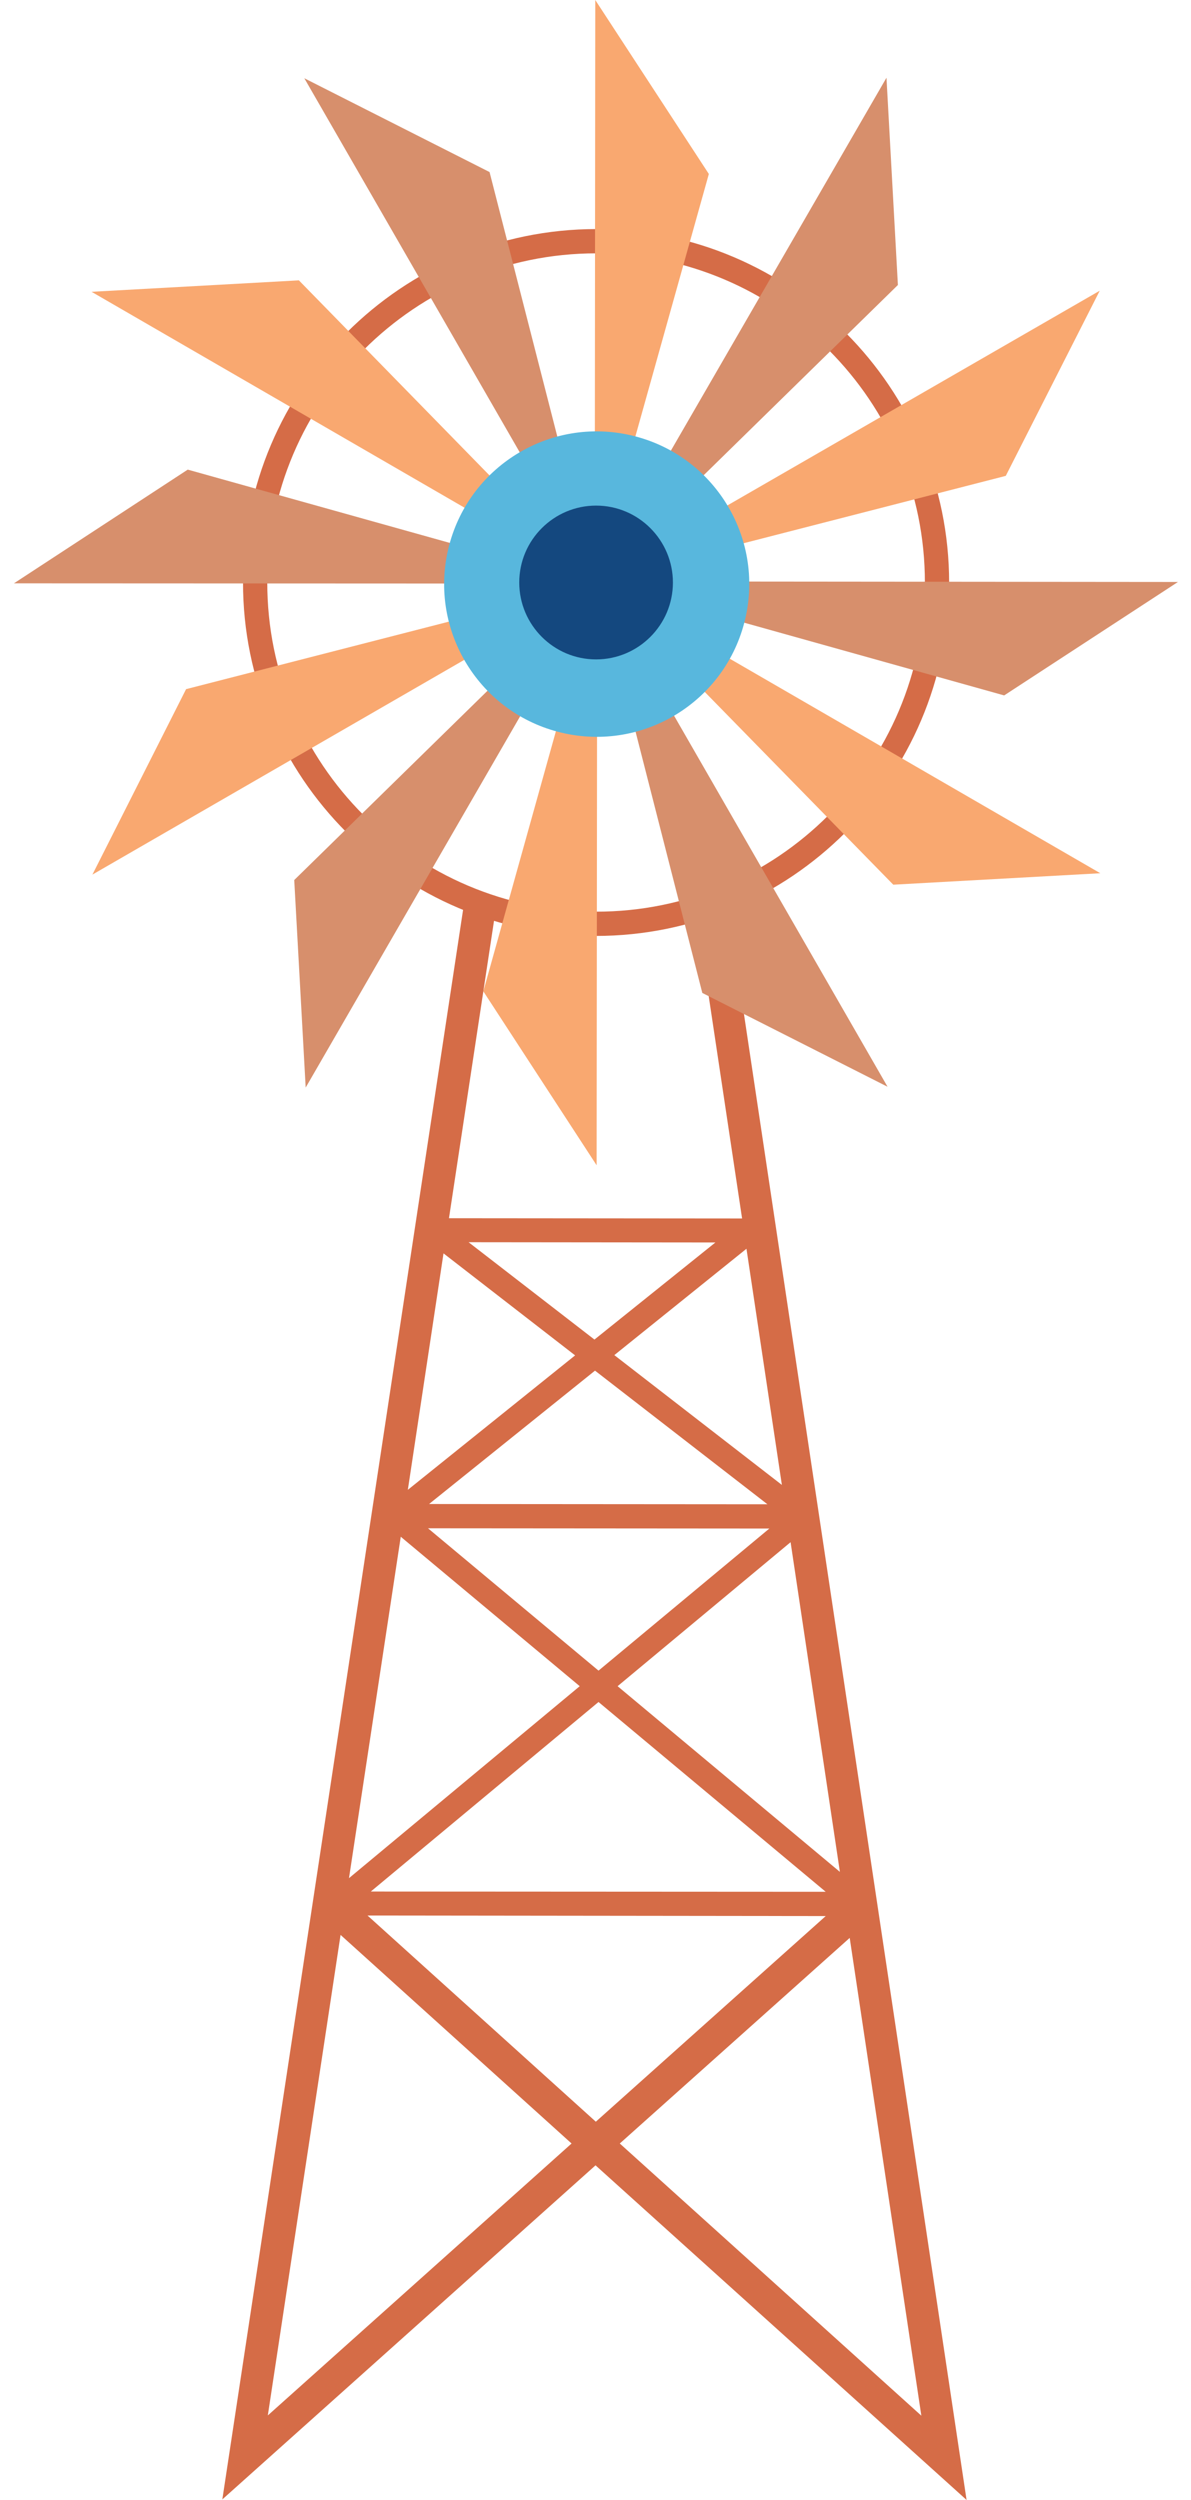 <svg width="41" height="86" viewBox="0 0 41 86" fill="none" xmlns="http://www.w3.org/2000/svg">
<path d="M20.501 74.489L33.274 86L25.021 30.95L23.924 31.118L25.546 41.916L15.456 41.907L17.097 31.081L16 30.912L7.654 85.981L20.501 74.489ZM9.22 83.092L11.724 66.562L19.676 73.738L9.22 83.092ZM20.604 58.55L28.425 65.079L12.765 65.07L20.604 58.55ZM20.604 57.471L14.734 52.574L26.484 52.583L20.604 57.471ZM12.014 64.61L13.796 52.865L19.957 58.006L12.014 64.61ZM14.771 51.739L20.483 47.151L26.419 51.748L14.771 51.739ZM28.913 64.394L21.261 58.006L27.216 53.052L28.913 64.394ZM28.425 65.914L20.511 72.988L12.652 65.895L28.425 65.914ZM15.268 43.117L19.798 46.626L14.04 51.251L15.268 43.117ZM24.627 42.742L20.464 46.082L16.131 42.733L24.627 42.742ZM25.697 42.958L26.916 51.082L21.148 46.617L25.697 42.958ZM21.336 73.738L29.251 66.665L31.717 83.101L21.336 73.738Z" fill="#D56C47"/>
<path d="M8.366 20.029C8.376 13.322 13.824 7.88 20.529 7.88C27.235 7.89 32.674 13.34 32.674 20.048C32.664 26.756 27.216 32.197 20.511 32.197C13.806 32.188 8.357 26.737 8.366 20.029ZM9.201 20.029C9.192 26.277 14.265 31.353 20.511 31.362C26.756 31.372 31.829 26.296 31.839 20.048C31.848 13.8 26.775 8.725 20.529 8.715C14.284 8.715 9.201 13.791 9.201 20.029Z" fill="#D56C47"/>
<path d="M20.473 20.011L20.492 0L24.402 5.985L20.473 20.011Z" fill="#F9A870"/>
<path d="M20.473 20.039L10.476 2.692L16.853 5.919L20.473 20.039Z" fill="#D78F6C"/>
<path d="M20.473 20.058L3.152 10.038L10.289 9.644L20.473 20.058Z" fill="#F9A870"/>
<path d="M20.492 20.076L0.48 20.067L6.463 16.155L20.492 20.076Z" fill="#D78F6C"/>
<path d="M20.511 20.086L3.181 30.087L6.406 23.707L20.511 20.086Z" fill="#F9A870"/>
<path d="M20.539 20.086L10.523 37.413L10.129 30.274L20.539 20.086Z" fill="#D78F6C"/>
<path d="M20.558 20.067L20.539 40.087L16.638 34.102L20.558 20.067Z" fill="#F9A870"/>
<path d="M20.567 20.039L30.554 37.385L24.177 34.158L20.567 20.039Z" fill="#D78F6C"/>
<path d="M20.558 20.02L37.878 30.04L30.751 30.434L20.558 20.02Z" fill="#F9A870"/>
<path d="M20.539 20.001L40.551 20.02L34.568 23.923L20.539 20.001Z" fill="#D78F6C"/>
<path d="M20.52 19.992L37.859 10L34.624 16.37L20.52 19.992Z" fill="#F9A870"/>
<path d="M20.492 20.001L30.517 2.674L30.91 9.804L20.492 20.001Z" fill="#D78F6C"/>
<path d="M25.652 21.301C26.319 18.477 24.571 15.648 21.748 14.981C18.926 14.314 16.097 16.062 15.431 18.886C14.764 21.71 16.512 24.54 19.335 25.206C22.157 25.873 24.986 24.125 25.652 21.301Z" fill="#58B7DD"/>
<path d="M23.165 20.039C23.165 21.502 21.974 22.684 20.52 22.684C19.057 22.684 17.875 21.493 17.875 20.039C17.875 18.575 19.067 17.393 20.52 17.393C21.983 17.393 23.165 18.585 23.165 20.039Z" fill="#14487F"/>
</svg>
